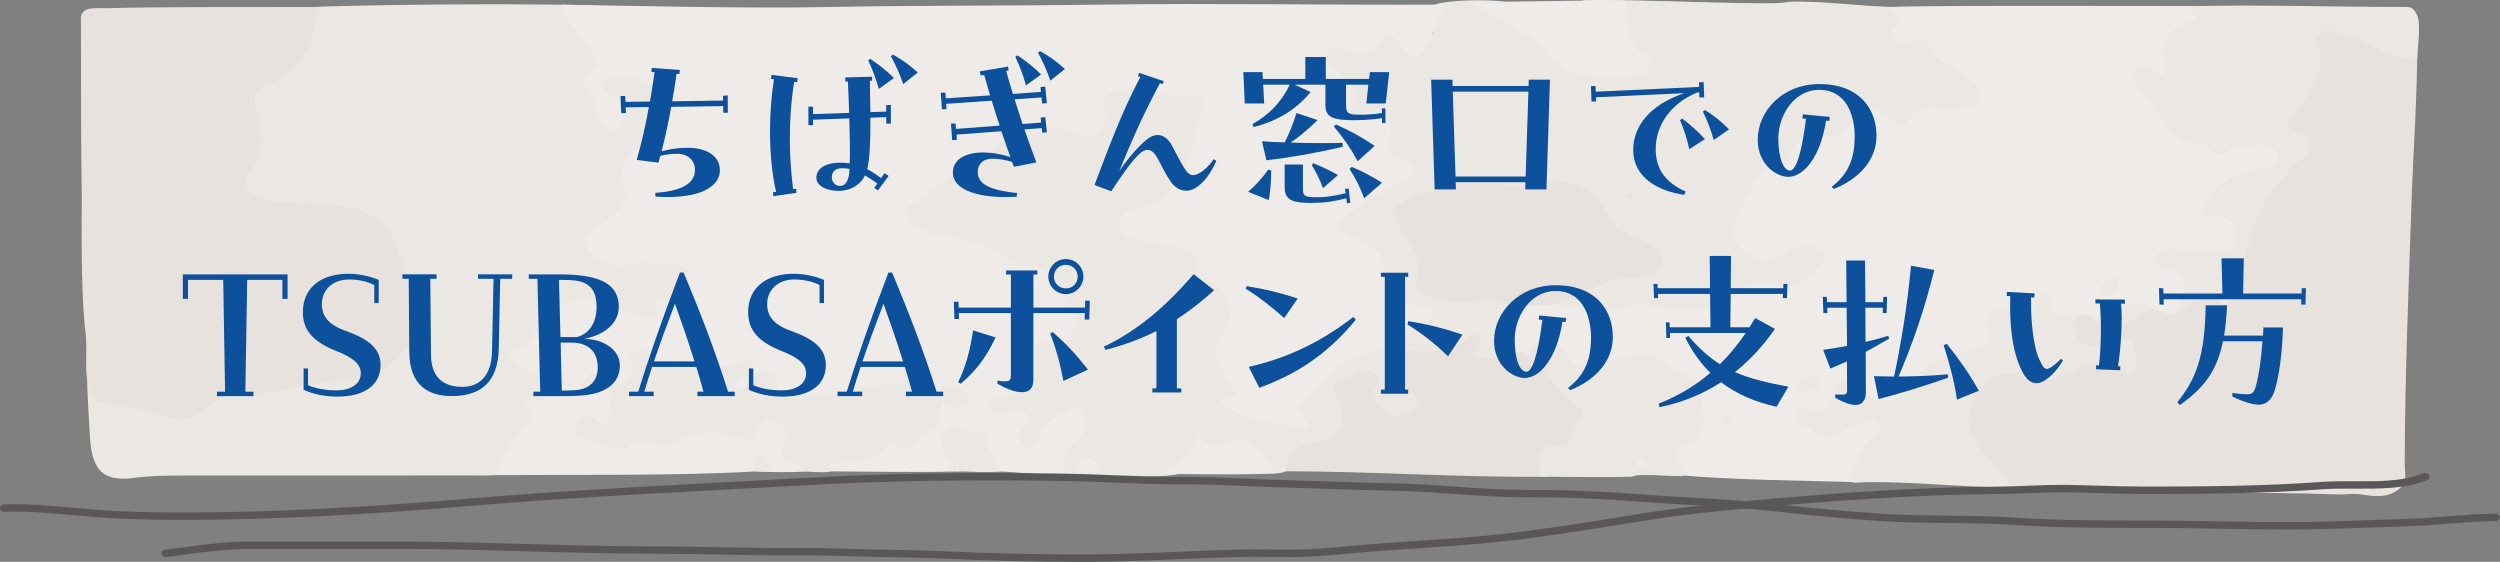 <?xml version="1.0" encoding="UTF-8"?>
<svg id="_レイヤー_2" data-name="レイヤー 2" xmlns="http://www.w3.org/2000/svg" viewBox="0 0 720 161.8">
  <rect x="0" y="0" width="720" height="161.8" fill="#808080" stroke="none"/>
  <defs>
    <style>
      .cls-1 {
        fill: #eeebe8;
      }

      .cls-2 {
        fill: #595757;
      }

      .cls-3 {
        fill: #e7e2de;
      }

      .cls-4 {
        fill: #0d509b;
      }

      .cls-5 {
        fill: #ebe8e4;
      }
    </style>
  </defs>
  <g id="_レイヤー_1-2" data-name="レイヤー 1">
    <g>
      <g>
        <path class="cls-5" d="M515.11.51c10.29-.35,21.97,1.52,32.37,1.52,1.28.84,1.96,1.87,1.67,2.95-.96,3.67.66,3.83,3.58,5.14,6.83,3.07,13.05,7.92,17.77,14.2,2.57,3.41.15,7.89-4.41,8.5-5.99.8-12.22-.04-17.48,4.39-1.11.93-2.85.21-4.05-.67-4.5-3.29-8.34-2.18-12.06,1.64-1.44,1.48-3.2,3.02-5.33,3.02-10.44-.02-15.1,9.3-21.63,15.56-1.17,1.13-1.76,2.96-2.24,4.65-.82,2.87-2.55,5.8.12,8.59,2.69,2.8,5.8,2.81,9.09,1.41,2.66-1.13,5.31-2.35,8.25-2.14,2.32.17,4.53.83,5.66,3.25,1.27,2.75-.53,4.44-2.09,6.27-3.54,4.15-7.47,6.52-12.99,5.19-5.13-1.24-9.64,1.3-13.84,4.06-4.8,3.16-9.84,4.01-15.27,2.94-5.27-1.04-10.51-.75-15.82-.04-6.45.87-12.88.12-19.41-2.09-.74-3.31.9-4.57,3.06-5.08,6.97-1.65,13.27-5.85,20.62-6.07,1.71-.05,4.12-.2,4.45-2.58.26-1.92-1.72-2.94-3.14-3.65-4.91-2.45-8.78-5.71-11.8-10.92-2.81-4.85-7.95-6.85-13.49-5.84-6.51,1.18-12.95.94-19.51.29-6.57-.66-12.89,1.83-19.18,3.65-3.15.91-4.03,3.11-2.49,6.58,2.16,4.86,5.51,9.14,5.18,15.26-.16,2.98,3.26,3.53,5.68,3.92,3.85.61,7.75.2,11.63.33,2.83.09,5.76-.38,8.6,1.89,1.33,2.78.67,5.14-.27,7.29-1.03,2.37-1.11,4.58-.11,7.36-2.98,5-9.61,5.42-12.37.99-.85-1.37-.8-2.59-2.83-1.59-3.93,1.96-8.18,2.52-12.5,2.47-1.66-.02-3.27.22-4.15,2.1-.94,2,.16,3.31,1.29,4.64,2.04,2.39,4.93,4.69,2.92,8.43-1.47,2.73-4.32,3.3-7.04,2.68-3.45-.8-6.65-2.22-7.57-6.6-.4-1.94,1.34-5.58-2.9-4.65-3.11.68-4.11,2.45-3.6,6.16,1.4,10.2.63,11.37-8.5,13.43-3.36.76-5.37,2.79-7.49,5.86-2.48,1.39-4.67,1.39-7.33.7-4.36-8-11.69-5.59-17.79-6.87-1.3,4.19-4.01,5.43-7.29,7.57-6.27,1.33-32.89.71-34.5.1-3.55-4.82-.63-7.37,2.35-10,1.66-1.46,4.6-3.28,2.63-5.61-1.56-1.85-4.07.65-5.89,1.97-1.56,1.13-2.26,3.1-3.42,4.62-1.38,1.82-3.07,3.07-5.32,2.13-1.92-.8-3.08-2.72-2.58-4.74,1.01-4.12-.84-4.44-3.78-4.17-2.2.2-4.23-.53-4.64-3.22-.41-2.71,1.48-4,3.49-4.68,4.62-1.57,7.23-4.39,7-10.07-.17-4.18,3.02-5.21,6.14-6.08,8.14-2.26,8.24-3.02,4.07-10.99-2.08-3.99-4.99-5.76-8.8-7.39-9.48-4.06-18.85-8.24-28.97-10.21-3.24-.63-6.3-2.73-6.59-6.87-.29-4.23,3.58-4.64,5.76-6.73,5.66-5.43,13.55-7.1,18.65-13.36,1.25-1.54,2.98-2.47,4.88-2.44,3.38.04,6.36-1.03,9.29-2.79,3.5-2.1,7.07-1.14,10.67.12,5.05,1.77,6.37,1.01,6.65-4.72.26-5.46,2.84-7.24,7.36-7.56,7.19-.51,14.07,2.42,21.28,1.97,2.37-.15,3.72,2.17,3.12,4.66-2.08,8.62-2.8,17.82-9.07,24.71-2.64,2.91-5.53,5.12-9.19,6.25-1.67.52-4.15.89-3.85,3.38.27,2.3,2.75,2.71,4.47,2.62,10.51-.57,16.53,6.83,22.46,14.43,3.49,4.47,4.63,9.53,1.5,14.61-2.62,4.24-1.92,7.72.55,11.51,1.31,2.01,3.65,3.78,1.94,6.98-1.13,2.1,1.12,1.63,1.85,2.29,4.19,3.74,9.48,1.57,13.62,3.03,3.02-9.81,9.41-15.75,17.78-19.17,6.47-2.65,12.81-5.37,19.28-9.43-1.98-2.4-4.22-2.15-5.95-2.98-3.34-1.6-6.3-3.67-6.42-8.01-.15-5.49-3.21-8.07-7.29-10.33-6.96-3.86-6.91-6.51-.57-11.7,4.41-3.61,9.74-5.46,14.77-9.35-3.9-2.56-5.96-5.78-5.49-10.67.29-3.03-1.36-4.22-4.36-3.23-4.62,1.53-6.72-.84-6.18-5.74.45-4.02-1.97-5.97-4.2-8.22-1.64-1.65-3.65-3.32-2.58-6.13,1.12-2.95,3.73-3.44,6.21-2.92,3.88.81,7.18.1,10.28-2.62,1.75-1.53,4.04-1.48,5.62.29,3.32,3.73,6.25,3.17,9.42-.18,1.45-1.53-1.27-6.93.7-8.62,3.79-1.42,15.86-1.56,19.93-.83,7.84,3.07,10.95,10.65,17.25,16.3,5.78,5.17,13.75,3.82,21.43,2.11-1.78-5.34-25.69-15.26-15.66-18.84,14.44-.51,56.15,1.81,58.95.43Z"/>
        <path class="cls-1" d="M435.66,101.69c-6.04-4.94.66-8.54.65-13.15,3.35-3.52,6.76-3.12,10.74-.85,7.6-.2,14.65,3.29,21.89.69,2.22-.79,5-.81,7.29-.17,9.95,2.78,18.8.35,27.12-5.68,2.16-1.56,5.09-1.83,7.12-.87,6.32,2.99,9.68-1.63,13.67-5.15,3.02-2.66,1.34-4.08-1.08-5.06-3.59-1.45-6.83.18-9.85,2.07-3.67,2.3-7.08,1.62-10.33-.73-4.38-3.16-4.92-7.79-.47-14.92,2.51-4.03,3.81-10.03,10.08-10.33,2.17-.1,2.72-2.99,3.92-4.74,2.22-3.24,4.5-6.16,9.11-3.76,3.55,1.84,6.68-2.31,7.76-4.06,4.13-6.66,8.01-2.25,11.77-.55,1.41.64,3,2.9,4,1.08,3.44-6.31,8.9-3.86,13.7-4.37,2.5-.27,5.67,1.08,6.98-2.48,1.5-4.08-2.19-5-4.07-7.08-3.15-3.49-8.89-3.46-10.43-9.29-.36-1.36-2.53-1.11-3.93-.63-2.16.73-4.54,1.94-6.06-.74-1.4-2.48,1.66-3.05,2.29-4.71.38-.98-3.01-2.63-2.85-4.2,9.84-.5,70.86-.28,88.63-.28,2.72,3.4.45,5.15-1.89,6.21-4.24,1.93-6.43,4.96-6.21,10.17.24,5.72-3.81,4.94-8.21,3.91,5.58,9.45,10.72,17.02,20.42,19.05,1.94.41,3.59.18,5.35-.4,3.39-1.13,6.84-1.27,10.28-.37,2.4.63,4,2.27,4.07,5.08.06,3.01-1.78,4.32-4.21,4.73-4.51.75-8.74,2.32-12.5,5.07-2.52,1.84-4.29,3.85.19,5.85,3.14,1.4,5.87,3.9,4.93,8.08-.93,4.11-4.36,4.83-7.77,5.04-4.07.25-8.14-.08-13.76-.03,3.4,2.48,6.28,3.86,6.42,7.49.14,3.51-1.01,6.45-3.37,9.41-2.27,1.21-4.09.63-6.34-.25-2.31-1.64-4.26-2.55-6.58-1.38-3.52,1.78-7.4,1.72-11.54,2.67-1.31.37-2.2.49-3.54.57-3.48-.03-6.68.49-9.08-2.2-1.08-1.2-1.8-1.44-2.93-.1-1.92,2.28-4.39,2.1-6.82,1.24-3.83-1.36-5.5.35-5.34,4.37.15,3.93-1.79,5.19-5.02,6.07-7.27,1.98-14.48,3.91-19.16,11.54-2.91,4.73-8.69,4.91-15.62,1.23-2.8-1.48-4.54-2.55-5.97,1.6-1.16,3.37-4.65,3.06-7.5,4.07,2.53,3.56,5.51,3.08,8.7,1.78,2.66-1.09,5.22-2.65,8.17-2.56,3.88.12,5.48,2.91,2.97,6.02-2.83,3.49-1.72,10.05-5.56,13.2-17.15-.52-36.3-.57-53.45-2.13-5.14-4.38-1.93-7.39,1.29-9.8,4.74-3.54,6.73-11.65,2.69-15.17-4.19-3.65-8.82-7.96-15.01-7.49-3.63.28-7.26.5-10.76,2.01-3.64,1.57-7.43,1.39-10.08-2.07-3.25-4.24-6.73-4.22-11.21-1.65-1.48.19-2.42-.03-3.68-.93Z"/>
        <path class="cls-5" d="M90.42,2.03c3.32-.4,69.16-1.6,86.69,0,4.39,4.56,3.04,11.03-1.28,15.9-4.84,5.45-5.19,8.65-1.52,14.37.57.9,1.26,2.09,2.4,1.2,1.01-.79.54-1.92-.13-2.87-.49-.7.12.17-.44-.46-1.86-2.1-5.47-3.61-3.27-7.4,2.07-3.57,5.74-3.06,8.92-2.27,3.46.86,7.72,1,9.08,5.55,1.77,5.93-.36,14.1-4.23,16.94-3.62,2.66-6.06,5.6-5.27,10.88.79,5.28-2.36,8.56-5.96,11.45-1.55,1.25-4.14,2.17-3.52,4.81.69,2.98,3.43,3.57,5.9,3.82,4.87.5,9.73-1.08,14.65.08,3.26.77,6.87.96,7.35,5.49.48,4.56-1.49,7.63-5.89,8.5-.6.12-1.4.17-1.67.71-3.88,7.9-9.26,4.03-14.15,1.94-9.93-4.25-16.65-2.5-22.76,6.66-1.32,1.98-3.42,3.06-4.57,5.11.7,1.65,2.19,2.05,3.32,2.91,6.01,4.54,5.95,5.79,1.47,11.99-2.34,3.24-3.09,7.58-4.32,11.52-.78,2.5-1.16,5.2-3.96,6.98-3.84,1.37-7.32,1.09-10.77,1.1-28.09.03-56.18,0-84.27.02-4.47,0-8.93.06-13.4.66-8.99,1.21-12.35-1.97-12.91-11.79-.14-2.41-.84-13.1-.77-16.09,1.05-3.79,4.26,4.38,6.73,4.25,2.28-.12,4.42.64,6.59,1.29,8.61,2.57,16.88,3.51,25.28-1.83,6.83-4.35,15.21-2.04,22.74-4.19,5.07-1.45,10.39-2.07,15.69-2.62,5.27-.54,9.57-3.47,13.13-7.75,4.66-5.6,5.19-9.65,1.6-16.05-1.39-2.48-2.41-5.1-3.31-7.8-3.19-9.59-10.18-13.44-18.91-13.82-6.33-.27-12.61-.61-18.85-1.88-5.73-1.17-8.27-5.57-5.29-11,2.67-4.86,2.75-9.42,1.69-14.52-1.11-5.32.04-9.49,5.23-11.79,5.62-2.49,8.95-7.47,11.13-13.4.75-2.04-.07-4.64,1.81-6.62Z"/>
        <path class="cls-3" d="M620.04,89.12c2.11.71,3.85,1.11,6.04,1.58,3.51-4.15,6.48-8.47,12.5-6.48,1.39.46,2.33-.81,2.75-2.09,1.48-4.55,4.32-9.05,4.92-13.29,1.39-9.91,7.38-16.01,12.91-22.57,2.59-3.08,3.86-4.73,0-7.51-2.61-1.89-1.88-4.6-.11-6.9,4.4-5.7,7.63-11.71,7.01-19.68-.29-3.77,2.78-5.59,5.94-4.74,7.89,2.11,16.21,2.16,24.09,6.19.34,7.85-1.21,34.48-1.39,39.68-1.02,29.6-2.02,53.21-2.15,79.84-.02,3.27,1.12,5.94-2.19,8.11-3.17,2.07-6.04,1.8-10.23,1.15-2.68-.42-4.67.08-6.68,0-23.79-.84-47.59-.35-71.38-.81-9.49-.18-19.13.22-28.97-2.63-10.81-8.42-8.81-20.97-3.2-30.17,2.34-3.84,6.92-3.8,10.14-2.5,7.3,2.95,13.7-.57,20.13-2.47,4.19-1.24,7.92-2.13,12.24-.02-.31-3.59-2.09-2.76-3.6-2.64-2.83.23-5.68.77-8.45-.48-4.2-1.9-4.88-4.28-2.29-9.58,1.23-.35,2.15-.35,3.53-.35,5.16,1.08,9.74,1.23,14.04-1.66,1.24-.83,2.67-1.08,4.45.03Z"/>
        <path class="cls-3" d="M91.4,2.03c-.73,10.72-4.75,19.2-15.07,22.76-3.82,1.32-3.06,4.97-2.41,7.8,1.4,6.03,2.64,11.38-2.06,16.98-3.07,3.65.23,6.78,4.72,7.91,10.83,2.72,22.74-1.15,32.67,5.94,3.73,2.67,4.85,7.88,6.81,12.15.53,1.15.2,2.95.93,3.76,4.62,5.13,6.5,11.03,2.75,17.22-4.51,7.46-10.94,12.31-19.61,12.75-10.76.55-21.1,4.72-32.02,4.19-3.45-.17-6.93,2.65-9.09,4.43-7.24,5.96-13.69-.03-20.28-.34-3.25-.15-6.95-1.56-11.1-1.69-4.34-6.13-2.17-13.16-2.98-19.74-1.54-12.49-1.09-37.31-1.1-38.18-.25-17.57-.25-33.27-.25-52.68,0-3.75,5.01-2.81,7.57-2.92,10.24-.42,50.51-.35,60.51-.35Z"/>
        <path class="cls-5" d="M696.2,17c-7.76.44-14.93-5.73-22.44-7.4-2.03-.45-3.92-1.58-5.7.27-1.72,1.8-.05,3.62.07,5.46.42,6.58-2.72,12.04-6.56,16.41-3.06,3.48-4.82,4.55.8,6.67,3.26,1.23,4.12,4.16.43,7.39-6.91,6.05-12.54,12.86-14.73,23.06-1.11,5.19-3.74,10.44-5.33,15.82-.42,1.43-1.68,3.71-2.84,2.76-5.6-4.6-8.76.32-12.94,3.25.26-1.99,1.14-3.99,1.62-6.1.81-3.55.69-6.74-3.8-7.07-1.87-.14-4.19-.36-3.78-3.03.35-2.28,2.04-3.28,4.63-2.91,4,.58,8.09.49,12.15.63,2.98.1,6.51-.19,6.49-4.08-.02-3.86-3.38-6.45-6.73-6.06-4.76.57-3.9-1.01-2.25-4.08,3.56-6.59,9.74-8,15.83-9.57,1.84-.48,4.5.61,4.6-2.77.1-3.26-2.14-3.99-4.58-3.85-3.15.18-6.44-.94-9.35,1.73-1.67,1.53-3.79,1.18-5.54-.55-.74-.73-1.71-1.86-2.48-1.78-10.42,1.09-11.13-11.01-17.65-15.26-1.13-.73-2.2-4.13-.76-5.92,1.27-1.58,3.34-.94,4.94.45,1.87,1.63,4.03,1.72,3.32-1.42-1.82-8.02,1.8-11.48,8.23-13.15,1.46-.38-1.1-2.18-1-4.11,19.66-.5,41.53.22,62.52.22,1.39,0,2.24,1.14,2.78,2.39,1.17,2.7.04,9.3.04,12.58Z"/>
        <path class="cls-1" d="M161.79,1.33c21.73.41,54.53,1.13,76.3.7,25.63-.51,53.78-.33,79.41-.7,32.35-.46,65.47.17,98.4,0-1.44,3.91-3.91,11.25-6.75,14.23-2.04,2.14-4.83-1.03-6.4-3.3-1.59-2.3-3.43-2.99-4.93-.68-2.81,4.33-6.17,4.18-10.2,2.73-1.9-.69-4.37-1.03-5.49,1.37-1.23,2.63,1.55,2.98,2.7,4.3,2.78,3.21,7.86,5.15,4.28,11.63-1.18,2.13,1.31,3.56,3.91,2.52,1.95-.78,3.91-4.43,5.72-2,1.56,2.09,2.11,5.91,1.66,8.69-.59,3.58-.11,4.94,3.28,5.02,1.8.04,3.15,1.14,3.13,3.3,0,1.81-1.22,2.6-2.67,3.17-5.79,2.27-10.88,5.87-16.04,9.46-4.45,3.09-2.39,4.77.63,6.2,2.26,1.07,4.39,2.24,6.47,3.65,2.09,1.41,3.17,3.01,3.33,5.79.45,7.56,2.68,9.9,9.44,10.71,1.53.18,3.72-.87,4.39,1.16.75,2.27-1.43,3.78-2.81,4.56-5.54,3.16-11.06,7.28-17.03,8.44-8.25,1.59-11.78,8.9-17.46,13.5-3.42,2.78,2.33,4.28,1.87,7.57-8.75-1.64-17.83-1.27-25.52-7.41.7-2.44,3.42-.48,4.8-2.63-2-2.12-3.23-5.11-5-7.61-2.22-3.14-1.51-5.59.23-8.37,4.39-7,3.69-11.67-2.61-16.73-1.65-1.32-3.8-2.28-4.06-4.65-.48-4.24-3.55-4.4-6.25-4.96-3.79-.78-7.67-1-11.44-1.86-2.16-.49-4.41-1.58-4.48-4.65-.06-2.9,2.09-3.78,4.06-4.1,6.89-1.11,11.72-5.57,14.44-11.89,2.6-6.03,3.85-12.74,5.54-19.2.33-1.25-.99-2.26-1.93-1.95-7.22,2.37-13.92-2.41-21.06-1.58-4,.46-6.59.55-5.37,6.49,1.15,5.57-3.48,8.76-8.18,6.32-4.76-2.48-9.34-3.26-13.51,1.29-.14.16-.34.45-.45.42-9.12-2.73-12.85,7.71-20.26,9.74-4.91,1.35-8.27,6.97-13.56,8.98-2.31.88-.75,3.86.92,5.39,2.96,2.7,6.74,3.21,10.31,3.69,6.21.83,11.84,3.11,17.21,6.4,1.05.64,2.2,1.64,3.27,1.59,9.01-.45,11.42,7.83,15.42,13.72,2.22,3.27-.74,8.03-5.72,8.59-5.25.59-8.9.84-7.46,8.7.64,3.51-3.24,6.8-7.31,7.47-1.83.3-4.27.25-3.9,2.94.4,2.93,2.67,1.68,4.44,1.3,1.19-.26,2.44-.26,3.66-.19,2.87.17,4.79,1.18,1.81,4.11-2.09,2.05-1.93,4.04-.1,5.53,2.45,1.99,3.96-.35,4.48-2.45,1-4.02,3.71-5.37,6.87-6.67,2.03-.84,4.28-3.39,5.81-.5,1.62,3.05.86,6.52-2.25,8.64-2.68,1.83-3.9,4.09-3.27,9.36-5.75.52-13.96-.88-20.29-.87-2.43-1.81-3.8-3.92-4.04-6.67-.13-1.49-.64-2.49-2.09-2.69-1.92-.27-3.93-2.12-5.73-.41-2.01,1.92-.26,3.99.46,5.92.38,1.03,1.89,2.4,1.31,3.86-12.15.36-25.26.01-37.71,0-1.97-4.39,1.46-4.46,3.44-4.34,7.38.43,12.85-5.95,20.12-6.11,2.23-.05,4.81-2.27,6.15-4.97q2.67-5.38,6.78-6.27c-1.67-1.11-3.15.24-4.71.4-3.07.33-5.38-.32-4.94-4.48.11-1.08.47-2.33-.88-2.73-1.24-.37-1.78.7-2.19,1.73-.5,1.26-1.19,2.66-2.41,2.76-7.69.61-14.83,4.72-22.67,4.07-2.04-.17-4-.44-6.03.09-3.71.97-6.87.34-8.77-3.76-.79-1.71-2.27-2.44-4.32-2.98-.68-.28-.94-.42-1.53-.86-1.03-1.02-1.42-2.57-2.6-2.16-5.2,1.79-10.55.37-15.77,1.03-3.79.48-7.22.79-10.3-2.26-1.01-1-3.11-1.93-3.56.1-1.91,8.66-6.74,7.02-10.12,5.07,3.42-.19,3.69,3.37,3.13,8.04-.69,5.77-4.2,5.53-8.27,5.13,2.53,2.85,6.18,4.01,8.78,3.33,6.18-1.61,12.65.49,18.62-2.35,2.65-1.26,5.6-1.33,8.42-1.32,5.26,0,10.38,2.02,15.38-2.73,2.5-2.37,7.01-.08,7.13,4.22.12,4.29,3.6,7.47,4.54,11.36-3.58.38-11.86.14-14.27,0-22.8,1.32-51.4.87-74.5,1.06.43-4.38,5.66-11.64,9.06-15.21,2.14-2.24-1.25-3.84-.7-6.26,2.16-.2,5.35,1.08,6.21-2.03.99-3.6-2.38-4.6-4.48-6.13-1.16-.85-2.5-1.41-3.77-2.08-1.32-.69-2.77-1.56-2.85-3.17-.12-2.4,1.91-1.78,3.16-1.89,2.49-.24,3.23-2.3,4.27-4.2,4.99-9.11,15.61-12.57,24.06-7.31,2.8,1.74,5.74,1.97,8.57,3.04,1,.38,2.77.33,2.61-.5-1.21-6.36,1.98-5.28,5.86-4.97,2.37.19,3.12-3.17,3.35-5.57.26-2.64-1.2-4.32-3.63-4.19-4.01.22-7.8-1.56-12.04-.4-4.03,1.1-8.48.86-12.1-2.69-2.81-2.75-3.05-4.95.31-7.24,2.06-1.41,4.22-2.73,6.06-4.44,1.88-1.74,3.73-4.22,2.74-6.89-2.88-7.7,1.95-11.02,6.71-13.91,2.9-1.76,4.38-3,2.25-6.42-.53-.85-.84-1.99-.88-3.02-.08-2.22,4.27-4.48.39-6.53-3.99-2.11-8.35-3.94-12.96-2.51-2.31.71-2.83,2.55-.73,4.35,1.1.95,2.5,1.47,3.71,2.29,1.82,1.23,2.22,3.1,1.59,5.18-.47,1.52-1.47,2.89-2.91,3.14-2.02.35-3.55-.94-4.37-2.88-1.37-3.27-1.23-6.98-4.05-9.94-1.75-1.83,1.54-3.47,2.91-4.88,3.01-3.12-8.72-11.91-9.69-18.19Z"/>
        <path class="cls-3" d="M447.63,87.62c-3.42.48-6.73.49-10.59.49-6.19-2.77-12.13-.93-17.92-1.22-3.36-.17-6.43-.71-9.3-2.6-1.05-.69-2.75-1.56-2.22-2.75,3.53-7.92-3.2-12.13-5.5-17.83-1.19-2.93-.2-4.44,1.6-5.35,7.8-3.94,16.16-6.01,24.68-5.41,5.49.39,10.82,1.08,16.29-.18,8.66-1.99,15.44,1.76,19.04,10.36,1.15,2.75,3.46,3.41,5.71,4.46,3.86,1.82,9.75,4.02,9.16,8.15-.64,4.52-6.77,3.94-10.99,4.5-6.98.93-13.12,4.93-19.95,7.38Z"/>
        <path class="cls-3" d="M446.27,137.28c-24.02.36-51.56-1.57-75.85-1.55-.66-4.62,2.95-7.63,7.34-8.12,8.7-.96,10.82-4.96,7.3-13.31-1.49-3.54-1-4.66,2.33-5.28,1.56-.29,2.95-1.62,4.52-1.93,3.33-.66,6.31-.17,4.12,4.64-1.77,3.88.39,4.89,2.82,6.46,3.03,1.95,6.18,2.04,8.45-.39,2.35-2.52-.69-4.23-2.13-5.76-1.9-2.02-5.34-2.83-3.45-7.13,1.69-3.85,3.92-4.36,7.79-3.85,4.26.56,8.9-.11,12.62-3.36,1.11-.97,2.32-2.22,3.73-.84,1.23,1.2.2,2.28-.53,3.38-1.18,1.8.11,3.74,1.28,3.1,2.84-1.54,5.98,1.48,8.57-1.55,1-.43,1.92-.43,3.29-.43,8.36,2.55,12.55,9.98,17.77,15.87,2.25,2.54-2.04,11.06-6.21,12.83-2.12.9-2.07,4.79-3.77,7.22Z"/>
        <path class="cls-1" d="M423.11.51c11.4.11,30.79-.43,44.87-.43,1.08,4.69.64,12.82,4.47,15.03,1.44.83,3.35,1.26,2.61,3.6-.54,1.74-1.97,2.99-3.7,3.02-9.65.18-19.75,2.66-27.02-7.73-3.26-4.67-16.76-10.09-21.23-13.49Z"/>
        <path class="cls-1" d="M367.16,136.36c-7.73.49-33.5.13-33.27.04,4.36-1.66,12.71-6.98,9.82-14.07,2.63,6.04,5.1,7.55,10.29,4.8,4.78-2.53,11.42,4.52,13.17,9.22Z"/>
        <path class="cls-1" d="M317.5,135.21c-2.43.5-4.94.52-7.99.52,2.16-5.14,3.99-5.35,7.99-.52Z"/>
        <path class="cls-1" d="M349.01,119.33c.9-.27,1.23.07,1.09.83-.03.16-.24.37-.38.39-.71.11-1.01-.26-.71-1.22Z"/>
        <path class="cls-3" d="M470.02,56.89c-.9.27-1.23-.07-1.09-.83.03-.16.24-.37.38-.39.71-.11,1.01.26.71,1.22Z"/>
        <path class="cls-5" d="M579.63,140.43c-14.05,0-33.52-2.23-46.01-1.4-.6-4.32,2.65-10.86,5.9-13.32.93-.7,2.19-1.74,1.68-3.2-.66-1.94-2.47-1.42-3.7-1.07-2.35.67-4.94,1.27-6.8,2.79-5,4.09-8.2-.04-11.83-2.44-.89-.59-1.44-1.64-1.13-2.83.45-1.75,1.68-1.41,2.95-1.23,3.6.52,7.11,1.7,7.24-4.95.07-3.33,3.26-3.9,6.05-1.48,6.59,5.69,12.98,5.7,17.18-1.36,4.37-7.33,11.61-6.99,17.65-9.7,2.43-1.09,4.76.07,4.12-4.75-.87-6.56,1.71-8.24,7.51-5.71,3.35,1.46,5.49,1,6.66-2.85.38-1.25.71-2.75,2.35-2.38,1.42.32.78,1.61.86,2.65.44,5.39,4.44,2.9,7.52,3.57-.98,6.59.92,9.31,7.21,9.16,1.77-.04,3.53-.9,5.3-1.31,1.48-.34,4.2-1.93,4.21-.23.02,2.82,1.63,6.23-.48,8.63-1.83,2.08-3.02-.28-4.36-1.62-1.79-1.79-3.5-1.18-6.05-.75-7.08,1.2-13.08,7.86-21.43,3.85-7.84-3.76-16.23,5.19-15.13,14.56.56,4.79,9.69,13.06,12.53,17.39Z"/>
        <path class="cls-5" d="M443.48,137.27c-.33-3.22-.89-10.07,5.16-8.71,3.97.89,4.14-5.01,6.26-7.63,2.03-2.51-.31-3.78-1.87-5.06-4.99-4.11-8.46-10.03-14-14.05,4.77-5.29,9.18-5.24,12.81,1.14,1.79,3.15,5.01,3.25,6.96,2.03,3.79-2.36,7.84-1.58,11.62-2.65,3.92-1.11,6.65-.08,9.35,2.65.87.88,2,2.01,3.04,2.05,8.42.29,6.55,7.71,7.51,12.82,1.1,5.85-2.75,8.1-7.17,9.52-1.82.59,1.82,5.22,1.77,7.63-1.71.5-13.3-.9-14.78.27-8.87.27-17.47.03-26.66,0Z"/>
        <path class="cls-5" d="M620.28,88.95c-4.41.32-7.19,6.12-12.24,4.55-1.86-.58-4.1.23-5.79-2.3,5.86-.76,11.35-6.72,18.04-2.25Z"/>
        <path class="cls-5" d="M517.79,111.71c.34-1.14.66-2,1.26-2.47,1.35-1.05,2.92-1.63,4.54-.77.42.22.86,1.09.8,1.58-.32,2.27-2.41,1.95-3.76,2.69-.96.53-1.96.38-2.84-1.04Z"/>
        <path class="cls-5" d="M605.08,82.34c1.63-1.19,2.55-2.94,4.82-2.84.03,2.43.02,4.83-2.53,5.71-1.53.53-2.84-.28-2.29-2.87Z"/>
        <path class="cls-5" d="M497.79,119.18c1.2,1.03,1.22,2.05.25,2.8-.69.53-1.7.42-2.02-.48-.45-1.24.39-1.95,1.77-2.32Z"/>
        <path class="cls-5" d="M231.04,135.75c-.72-1.92-1.93-2.38-3.47-2.72-2.51-.55-3.56-1.92-1.91-4.68,1.66-2.79.51-5.51-1.69-6.67-2.02-1.06-4.85-1.34-5.83,2.46-.86,3.36-3.73,2.83-5.6,2.09-6.27-2.5-12.08-1.82-18.04,1.18-1.87.94-4.45.58-6.65.32-2.61-.3-5.06-1.3-7.25,1.44-.88,1.1-13.97-2.66-14.59-3.94-.61-1.27-.49-2.62.29-3.75,1.14-1.62,2.71-1.65,4.43-1.25,1.39.33,2.97,3.27,4.03.82,1.03-2.39,1.37-5.7.69-8.18-.5-1.8-3.23-.86-4.99-.26-.98.33-1.94.75-2.86-.1,2.09-6.64,4.04-7.55,8.64-3.69,1.23,1.03,2.14,2.12,3.66,1.11,1.4-.94,2.5-2.1,2.56-4.18.04-1.45-3.39-2.95-.33-4.07,2.19-.8,5.55-1.39,6.84,1.07,2.27,4.34,5.18,3.13,8.34,2.4,5.64-1.31,11.6,2.07,17.22-1.74,1.47-1,2.32,1.78,2.47,4.1-.4.94-.84,1.34-1.37,1.62.3-.11.55-.33,1.09-.83,3.8-1.55,6.81-1.48,7.61,3.39.36,2.18,1.83,3.63,3.32,2.79,6.08-3.42,12.74,2.06,18.98-2.05,2.85-1.87,7.08-1.35,10.7-1.76,1.95-.22,3.86-.14,3.01-3.29-.48-1.79.05-3.21,1.95-3.17,2.25.04,4.56.65,6.21,2.29,1.79,1.78-.14,2.43-1.3,3.24-.72.5-1.1,1.31-.67,2.26.54,1.2,1.64,1.42,2.59,1.1,1.33-.46,2.48-1.49,3.81-1.95,2.24-.78,3.94.42,5.27,2.26.63.87,1.29,2.14.53,2.99-1.27,1.43-3.05.99-4.6.46-2.55-.87-4.62-1.51-3.47,2.9.62,2.38-1.03,4.26-2.8,4.32-3.92.15-5.64,9.16-10.92,3.09-.04-.05-.42.12-.52.28-4.24,6.78-11.1,4.87-17.03,6.04-.48.1.37,1.35-.19,2.29-2.23.5-5.55.01-8.18,0Z"/>
        <path class="cls-5" d="M275.21,135.75c-.69-.65-.67-1.42-1-1.91-1.87-2.8-4.75-5.33-2.22-9.27,2.67-4.17,5.34-.54,8.06.08,1.5.34,3.11.06,5.56.06-4.47,3.8,2.41,7.18,2.51,11.02-3.3.5-9.06.02-12.91.02Z"/>
        <path class="cls-5" d="M217.44,135.74c-.03-1.86-1.43-5.15,1.87-4.72,1.97.26,2.12,2.96,2.05,4.74-1.16.11-2.97-.01-3.92-.02Z"/>
        <path class="cls-1" d="M471.27,134.43c.24-2.66,1.28-3.61,3.15-.43-.85.43-1.77.44-3.15.43Z"/>
        <path class="cls-1" d="M216.58,107.98c-.05,3.12-2.46,3.76-5.35,5.34.54-3.91,2.24-5.15,5.35-5.34Z"/>
      </g>
      <g>
        <path class="cls-2" d="M658.59,152.49c-6.67,0-13.44-.12-19.99-.23-6.54-.11-13.3-.23-19.96-.23h-1.19c-12.14,0-24.69,0-36.92-.83-6.42-.44-13.03-.51-19.43-.57-6.35-.07-12.92-.14-19.36-.56-10.11-.67-20.07-1.58-29.62-2.7-8.2-.96-16.69-1.45-24.9-1.92-4.96-.29-10.09-.58-15.1-.98-11.4-.9-22.09-1.31-32.58-1.26-6.94.04-13.85-.47-20.56-.95-5.53-.4-11.25-.81-16.87-.91-6.06-.11-12.24-.32-18.22-.52-4.27-.14-8.55-.29-12.81-.4-3.84-.1-7.69-.26-11.54-.43-6.28-.27-12.74-.54-19.14-.52-6.59.04-13.37-.24-19.86-.5-4.76-.19-9.69-.38-14.55-.46-27.74-.45-52.39-.02-75.38,1.3-8.4.48-16.8.93-25.21,1.38-22.14,1.18-45.03,2.4-67.45,4.3-33.57,2.84-59.43,4.14-83.87,4.22-10.71.03-19.29-.23-26.95-.82-2.13-.16-4.28-.36-6.43-.56-6.33-.58-12.87-1.18-19.27-.95-.75.04-1.39-.43-1.43-1.01-.04-.59.55-1.09,1.3-1.11,6.63-.25,13.28.37,19.72.96,2.14.2,4.27.39,6.38.56,7.56.58,16.01.85,26.67.81,24.34-.07,50.11-1.37,83.58-4.21,22.47-1.9,45.39-3.12,67.55-4.3,8.4-.45,16.8-.9,25.19-1.38,23.07-1.33,47.81-1.75,75.64-1.31,4.9.08,9.85.27,14.63.46,6.45.25,13.09.52,19.71.49,6.35-.02,12.98.26,19.3.53,3.83.16,7.66.33,11.48.43,4.27.11,8.55.26,12.84.4,5.97.2,12.13.41,18.17.52,5.71.11,11.48.52,17.05.92,6.65.48,13.55.95,20.29.94,10.62-.04,21.37.36,32.87,1.27,4.97.39,10.08.69,15.03.97,8.26.48,16.81.97,25.1,1.94,9.49,1.12,19.4,2.02,29.45,2.68,6.34.42,12.86.49,19.16.56,6.44.07,13.11.14,19.63.58,12.11.82,24.6.82,36.69.82h1.19c6.69,0,13.47.12,20.03.23,6.53.11,13.28.23,19.92.23,8.7,0,17.54-.32,26.09-.64,3.14-.12,6.27-.23,9.41-.33,3.22-.1,6.77-.38,10.53-.68,4.78-.38,9.73-.77,14.02-.77.75,0,1.36.48,1.36,1.06s-.61,1.07-1.36,1.07c-4.15,0-9.03.39-13.74.76-3.63.29-7.39.59-10.69.69-3.13.1-6.26.21-9.39.33-8.58.32-17.46.64-26.22.64Z"/>
        <path class="cls-2" d="M312.24,161.8c-14.01,0-27.01-.29-39.73-.89-6.67-.32-13.55-.42-20.21-.53-2.79-.04-5.59-.13-8.39-.21-4.61-.13-9.38-.28-14.01-.23-7.54.06-15.25-.08-22.69-.23-6.28-.12-12.69-.22-19.16-.24-12.25-.04-24.84-.35-36.95-.7-12.42-.36-25.22-.73-37.86-.69-6.56.02-13.12.01-19.69,0h-10.19s-3.67,0-3.67,0c-2.8,0-5.96,0-8.09,0-5.99.04-11.95.79-17.76,1.57-1.92.26-3.85.52-5.78.75-.73.08-1.44-.31-1.55-.89-.12-.58.39-1.12,1.14-1.21,1.91-.23,3.82-.48,5.73-.74,5.92-.79,12.04-1.61,18.23-1.6,2.12,0,5.28,0,8.07,0h3.67s10.2,0,10.2,0c6.56,0,13.12.01,19.68,0,12.63-.01,25.52.34,37.97.7,12.08.35,24.63.69,36.84.7h.33c6.3,0,12.7.12,18.9.24,7.42.14,15.08.29,22.59.22,4.71-.04,9.51.1,14.15.23,2.78.08,5.57.16,8.34.21,6.69.11,13.6.22,20.32.53,12.67.6,25.61.89,39.57.89,9.16,0,18.4-.4,27.34-.78,5.03-.22,10.07-.43,15.14-.58,4.21-.12,8.5-.09,12.65-.06,1.56.01,3.12.02,4.68.03.08,0,.16,0,.24,0,5.09,0,9.9-.44,14.98-.91,1.41-.13,2.83-.26,4.26-.38,5.37-.45,10.82-.82,16.09-1.18,7.77-.52,15.81-1.06,23.68-1.89,11.55-1.22,23.14-3.08,34.36-4.88,2.93-.47,5.87-.94,8.81-1.41,13.27-2.09,26.91-3.24,40.1-4.36,23.65-2,43.09-3,61.18-3.14,2.82-.02,5.7-.14,8.48-.25,3.75-.15,7.62-.31,11.5-.24,2.88.05,5.75.14,8.62.22,4.37.13,8.89.26,13.34.26,16.46,0,33.95-.1,51.06-1.35,2.9-.21,5.99-.19,9.26-.18,7.01.03,14.28.08,19.73-2.26.67-.28,1.49-.09,1.85.42.36.52.12,1.16-.54,1.45-6.07,2.6-13.68,2.56-21.06,2.52-3.2-.02-6.22-.03-8.99.17-17.22,1.26-34.79,1.36-51.31,1.36-4.51,0-9.05-.13-13.45-.26-2.86-.09-5.72-.17-8.58-.22-3.77-.07-7.6.09-11.3.24-2.81.11-5.72.23-8.59.25-18,.14-37.36,1.13-60.92,3.13-13.13,1.11-26.71,2.26-39.86,4.33-2.94.46-5.87.93-8.8,1.4-11.26,1.81-22.89,3.68-34.54,4.91-7.94.84-16.01,1.38-23.81,1.91-5.26.35-10.69.72-16.03,1.17-1.42.12-2.83.25-4.23.38-5.17.47-10.05.92-15.3.92h-.25c-1.56,0-3.13-.02-4.7-.03-4.11-.03-8.36-.07-12.52.06-5.05.15-10.08.37-15.09.58-8.97.38-18.25.78-27.49.78Z"/>
      </g>
      <g>
        <path class="cls-4" d="M188.68,55.56c6.64-.48,11.47-2.23,11.47-6.64,0-2.76-2.07-4.62-5.05-4.62-1.75,0-3.24.16-4.94.58-.16.64-.37,1.43-.53,1.97l-6.27-.8c1.38-4.67,2.55-9.83,3.51-15.24l-6.69.11.11,1.59-1.38.11-.21-4.94,1.33-.05.11,1.7,7.06-.1c.48-2.76.9-5.58,1.33-8.45l-.9-.05.05-1.17,8.13.58-.16,1.17-.8-.05c-.37,2.71-.79,5.31-1.27,7.91l14.66-.21v-1.38l1.33-.1.05,4.99h-1.33v-1.91l-14.98.21c-.79,4.51-1.75,8.76-2.76,12.8,2.33-.64,4.73-1.01,7.59-1.01,5.84,0,9.19,2.71,9.19,6.48,0,4.09-4.41,7.7-15.08,7.7-1.06,0-2.23-.05-3.45-.11l-.11-1.06Z"/>
        <path class="cls-4" d="M222.62,55.35l.9-.11c-1.17-4.94-1.75-11.05-1.75-17.48,0-4.94.37-10.04,1.12-14.92l-.85-.11.16-1.17,7.54.95-.16,1.17-.85-.11c-1.91,11.9-1.33,22.68-.32,30.91l.9-.11.05,1.17-6.64.95-.11-1.17ZM235.1,51.15c0-2.66,2.87-4.3,6.59-4.3,1.11,0,2.12.05,3.03.21.11-3.03.05-7.6-.11-12.96l-10.46.37v1.59h-1.33v-5.36l1.33.05v2.12l10.41-.37c-.11-2.87-.21-5.9-.37-9.03h-.74v-1.17l7.7-.21.05,1.17h-.69c.05,3.29.11,6.27.16,9.03l4.57-.16v-1.86l1.33-.05v5.37h-1.33v-1.86l-4.57.16c.05,6.69-.16,11.68-.9,14.82,1.27.69,2.65,1.59,3.98,2.55l1.01-1.38,1.17.8-3.08,4.14-1.06-.69.9-1.27c-1.27-.9-2.49-1.7-3.56-2.34-1.27,2.65-4.14,4.46-7.54,4.46s-6.48-1.33-6.48-3.82ZM241.85,53.54c1.59,0,2.12-1.12,2.55-2.6.11-.37.21-1.17.27-2.28-.75-.16-1.43-.21-2.13-.21-1.97,0-2.97,1.01-2.97,2.6,0,1.49,1.01,2.5,2.29,2.5ZM250.03,17.37l.58-.42c2.39,1.59,4.68,3.35,6.85,5.52l-4.35,3.13c-.69-2.55-1.91-5.79-3.08-8.23ZM256.56,16.2l.59-.48c2.44,1.33,4.62,2.87,7.17,5.15l-4.19,3.35c-.9-2.71-2.39-6-3.56-8.02Z"/>
        <path class="cls-4" d="M273.87,35.59l1.33-.05.11,1.59,12.59-.96c-.8-2.34-1.54-4.78-2.29-7.17l-13.12.9.11,1.49-1.33.11-.32-4.78,1.33-.05.11,1.65,12.75-.85c-.58-2.02-1.17-3.98-1.7-5.9l-1.01.16-.27-1.17,8.13-1.38.21,1.12-.74.11c.58,2.12,1.27,4.41,1.96,6.64l8.08-.58-.16-1.38,1.38-.16.48,4.78-1.38.11-.16-1.75-7.76.53c.75,2.39,1.54,4.78,2.29,7.12l5.37-.43-.16-1.43,1.33-.11.48,4.36-1.33.11-.16-1.33-4.99.37c1.22,3.45,2.39,6.75,3.45,9.51l-6.48,1.27c-.11-.26-.37-.95-.53-1.43-1.97-.58-3.88-.9-5.63-.9-2.92,0-4.25,1.65-4.25,3.93,0,4.04,5.26,5.31,11.32,5.95l-.11,1.06c-1.06.05-2.07.11-3.03.11-9.51,0-15.35-2.6-15.35-7.06,0-3.45,3.08-5.79,8.82-5.79,2.39,0,5.15.48,7.75,1.33-.85-2.34-1.7-4.83-2.6-7.44l-12.91.96.11,1.54-1.38.05-.32-4.73ZM292.41,16.36l.59-.43c2.39,1.59,4.67,3.35,6.85,5.52l-4.36,3.13c-.69-2.55-1.91-5.79-3.08-8.23ZM298.94,15.2l.59-.48c2.44,1.33,4.62,2.87,7.17,5.15l-4.2,3.35c-.9-2.71-2.39-6-3.56-8.02Z"/>
        <path class="cls-4" d="M315.21,53.28c3.98-10.36,7.54-20.4,13.22-31.12l-.69-.21.32-.96,7.12,2.39-.32.85-.79-.26c-4.67,8.6-8.39,17.1-11.74,25.34,2.49-3.67,5.15-6.75,7.75-8.98,2.44-2.07,5.42-2.23,7.49,1.7.9,1.7,2.23,4.35,3.4,6.21,1.49,2.44,2.55,2.66,4.51,1.59,1.33-.74,2.92-2.23,4.04-3.98l.79.48c-1.7,3.83-3.51,6-5.37,7.38-2.81,2.12-5.84,1.38-7.81-1.44-1.27-1.8-2.6-4.51-3.77-6.69-1.81-3.4-3.72-2.66-5.31-1.17-2.18,2.02-5.21,6.43-8.02,10.68l-4.83-1.81Z"/>
        <path class="cls-4" d="M360.68,35.75c4.94-2.76,8.45-6.48,10.78-11.37h-7.65l.27,5.42h-5.58l-.42-9.03h5.52l.11,1.97h12.22v-6.32h5.9v6.32h12.48l.21-1.97h5.58l-1.01,9.03h-5.58l.58-5.42h-6.43v6.21c0,1.91.8,2.39,3.24,2.44,2.23.05,4.84-.11,7.12-.48l-.05-1.33h1.01l.05,4.2h-1.01v-1.38c-3.29.48-7.28.74-10.83.48-3.93-.21-5.47-1.38-5.47-4.14v-6h-8.92l4.67,2.13c-4.51,5.42-10.04,8.45-16.41,10.09l-.37-.85ZM359.46,55.24c2.07-1.75,3.98-3.88,5.79-6.37l.85.21c0,3.24-.21,5.95-.69,8.55l-5.95-2.39ZM363.45,40.69c2.18.16,4.35.27,6.53.32,1.33-2.6,2.39-5.21,3.4-8.45l6.11,2.02c-3.24,3.08-5.47,4.94-7.81,6.48,4.99.16,9.99.21,14.98.1l.05,1.12c-7.28,1.7-14.98,3.08-21.99,3.88l-1.27-5.47ZM369.98,53.92v-6.53h5.26v7.01c0,1.97.58,2.28,2.87,2.39,2.49.11,5.52-.16,9.45-1.17l-.21-1.22,1.06-.11.48,4.09-.96.16-.21-1.43c-3.4.9-6.37,1.33-9.88,1.33-.75,0-1.54,0-2.39-.05-3.87-.21-5.47-1.38-5.47-4.46ZM377.78,47.54l.43-.53c2.49,1.01,4.67,2.02,7.12,3.4l-4.3,3.77c-.85-2.28-1.91-4.46-3.24-6.64ZM384.16,36.44l.59-.58c4.09,1.81,7.44,3.61,11.15,6.16l-4.89,4.41c-1.91-3.56-3.87-6.43-6.85-9.99ZM388.67,48.66l.64-.59c3.19,1.33,6.16,2.92,8.71,4.57l-5.15,4.46c-1.06-2.92-2.39-5.63-4.19-8.45Z"/>
        <path class="cls-4" d="M412.19,22.95h6.11l.05,1.81h21.88l.05-1.81h6.11l-1.01,31.6h-6.11l.05-2.07h-20.08l.05,2.07h-6.11l-1.01-31.6ZM439.38,50.84l.8-24.43h-21.78l.79,24.43h20.18Z"/>
        <path class="cls-4" d="M458.19,24.81l1.33-.05.05,1.65,29.8-1.38-.05-1.33,1.33-.05.16,4.41h-1.38l-.05-1.43h-.59c-7.59,3.13-11.95,9.4-11.95,16.3,0,6,3.08,9.77,8.6,12.22l-.37.96c-7.33-1.01-14.71-4.89-14.71-12.96,0-6.53,4.52-12.91,14.71-16.31l-25.44,1.17.05,1.22h-1.33l-.16-4.41ZM483.85,34.58l.64-.42c2.29,1.75,4.46,3.61,6.53,5.9l-4.51,2.92c-.53-2.6-1.59-5.9-2.66-8.39ZM490.43,32.14l.64-.42c2.34,1.43,4.46,3.08,6.91,5.52l-4.41,3.08c-.75-2.71-2.07-6.11-3.14-8.18Z"/>
        <path class="cls-4" d="M527.51,53.81c4.89-3.72,6.53-8.23,6.64-13.97.11-7.38-2.87-13.97-10.2-13.97s-11.79,7.44-11.79,13.97c0,6.11,1.65,9.29,3.35,9.29,1.49,0,3.24-3.77,4.62-14.92l-1.06-.11.16-1.17,7.75.74-.16,1.17-.9-.11c-1.75,11.05-6.75,16.2-10.89,16.2-3.4,0-8.81-3.56-8.81-10.68,0-8.34,7.27-16.04,17.69-16.04,11.84,0,16.52,7.38,16.52,14.93,0,7.01-5.15,12.48-12.32,15.3l-.59-.64Z"/>
        <path class="cls-4" d="M62.49,112.8h2.33l-.53-32.19h-10.15v5.47h-1.49v-7.06h30.17v7.06h-1.49v-5.47h-10.14l-.53,32.19h2.33v1.28h-10.51v-1.28Z"/>
        <path class="cls-4" d="M87.44,112.27v-6.16h1.27v4.83c2.39,1.06,5.42,1.49,8.29,1.49,3.88,0,6.91-1.75,6.91-4.89,0-2.71-2.18-4.52-7.01-6.43-6.69-2.66-9.67-5.95-9.67-11.21,0-7.33,5.58-11.05,13.07-11.05,3.03,0,6,.64,8.76,1.75v6.69h-1.27v-5.21c-2.18-1.06-4.57-1.59-7.28-1.59-4.99,0-7.81,3.29-7.81,7.01,0,3.4,1.65,5.95,6.91,7.81,6.53,2.34,9.99,5.05,9.99,9.83,0,5.31-4.04,9.08-12.43,9.08-3.51,0-6.91-.64-9.72-1.97Z"/>
        <path class="cls-4" d="M117.87,101.38l-.16-21.09h-1.81v-1.28h9.83v1.28h-1.81l.21,21.94c.05,7.28,4.51,9.24,9.19,9.19,4.35-.05,8.23-2.71,8.39-10.36l.43-20.77h-4.46v-1.28h9.83v1.28h-3.45l-.42,20.13c-.21,9.88-5.47,13.65-13.49,13.65-6.69,0-12.22-2.98-12.27-12.69Z"/>
        <path class="cls-4" d="M153.61,112.8h1.97l-.8-32.5h-2.49v-1.28h8.55c10.46,0,17.32,1.91,17.37,9.35.05,4.89-4.57,8.29-9.99,9.19,5.74.16,10.3,3.19,10.3,7.75,0,4.94-3.98,7.54-8.6,8.29-2.71.48-5.79.48-8.76.48h-7.54v-1.28ZM160.99,80.61l.42,16.47h4.78c3.45-.96,5.63-4.04,5.63-8.76,0-7.44-5.1-7.7-9.83-7.7h-1.01ZM161.47,98.67l.32,13.81c2.97,0,5.31-.05,6.85-.8,2.71-1.22,3.51-3.56,3.51-5.9,0-4.2-2.39-7.12-7.7-7.12h-2.98Z"/>
        <path class="cls-4" d="M181.17,112.8h2.65c2.66-8.66,6.64-20.29,12-34.31h1.06c5,12,8.87,21.99,12.8,34.31h1.91v1.28h-10.73v-1.28h1.75c-.64-2.34-1.33-4.67-2.07-7.12h-12.75c-.8,2.44-1.54,4.83-2.23,7.12h2.71v1.28h-7.12v-1.28ZM200.02,104.09c-1.65-5.31-3.56-10.84-5.63-16.63-2.29,5.95-4.3,11.47-6.06,16.63h11.69Z"/>
        <path class="cls-4" d="M215.68,112.27v-6.16h1.27v4.83c2.39,1.06,5.42,1.49,8.29,1.49,3.88,0,6.91-1.75,6.91-4.89,0-2.71-2.18-4.52-7.01-6.43-6.69-2.66-9.67-5.95-9.67-11.21,0-7.33,5.58-11.05,13.07-11.05,3.03,0,6,.64,8.76,1.75v6.69h-1.27v-5.21c-2.18-1.06-4.57-1.59-7.28-1.59-4.99,0-7.81,3.29-7.81,7.01,0,3.4,1.65,5.95,6.91,7.81,6.53,2.34,9.99,5.05,9.99,9.83,0,5.31-4.04,9.08-12.43,9.08-3.51,0-6.91-.64-9.72-1.97Z"/>
        <path class="cls-4" d="M241.22,112.8h2.65c2.66-8.66,6.64-20.29,12-34.31h1.06c4.99,12,8.87,21.99,12.8,34.31h1.91v1.28h-10.73v-1.28h1.75c-.64-2.34-1.33-4.67-2.07-7.12h-12.75c-.8,2.44-1.54,4.83-2.23,7.12h2.71v1.28h-7.11v-1.28ZM260.08,104.09c-1.65-5.31-3.56-10.84-5.63-16.63-2.29,5.95-4.3,11.47-6.06,16.63h11.69Z"/>
        <path class="cls-4" d="M274.73,86.93l1.33-.05.05,1.7h15.03v-9.51h-1.38v-1.17h8.98v1.17h-1.12v9.51h14.87l.05-2.02,1.33.05-.16,5.42h-1.33l.05-1.86h-14.82v19.17c0,2.39-1.06,3.61-3.29,3.61s-4.83-1.17-7.06-2.44v-.85c.74.11,1.54.16,2.28.16,1.33,0,1.59-.53,1.59-1.59v-18.06h-14.98l.05,1.7h-1.33l-.16-4.94ZM275.95,110.09c2.23-4.62,3.4-8.98,4.3-14.93l6.48,2.02c-3.03,6.37-5.84,9.67-10.04,13.33l-.75-.42ZM301.92,79.66c0-2.76,2.23-5.05,5.05-5.05s5.05,2.29,5.05,5.05-2.29,5.05-5.05,5.05-5.05-2.28-5.05-5.05ZM302.46,96.02l.74-.37c3.83,3.35,6.43,6.11,10.14,10.78l-7.06,3.29c-1.01-5.15-2.02-8.98-3.82-13.7ZM310.37,79.66c0-1.91-1.49-3.4-3.4-3.4s-3.45,1.49-3.45,3.4,1.49,3.4,3.45,3.4,3.4-1.49,3.4-3.4Z"/>
        <path class="cls-4" d="M317.91,99.84c9.93-4.73,17.95-11.74,25.86-20.87l5.9,4.62c-3.61,3.24-7.12,6-10.73,8.34v19.92h1.28v1.17h-8.34v-1.17h1.17v-16.52c-4.62,2.34-9.46,4.09-14.66,5.42l-.48-.9Z"/>
        <path class="cls-4" d="M358.75,83.11l.32-.69c5.15.8,10.14,2.02,14.66,3.56l-3.88,5.63c-3.77-3.4-7.27-6.06-11.1-8.5ZM359.65,105.68c10.3-2.44,19.55-6.32,30.12-14.39l.69.8c-8.55,10.36-17.32,15.72-27.78,19.6l-3.03-6Z"/>
        <path class="cls-4" d="M397.7,112.22h1.12v-32.51h-1.12v-1.17h7.86v1.17h-.9v32.51h.9v1.17h-7.86v-1.17ZM405.35,93.41l.21-.9c5.73.85,10.51,2.13,15.62,3.88l-4.14,6.21c-3.83-3.66-7.06-6.21-11.68-9.19Z"/>
        <path class="cls-4" d="M451.58,111.74c4.89-3.72,6.53-8.23,6.64-13.97.11-7.38-2.87-13.97-10.2-13.97s-11.79,7.44-11.79,13.97c0,6.11,1.65,9.29,3.35,9.29,1.49,0,3.24-3.77,4.62-14.92l-1.06-.11.16-1.17,7.75.74-.16,1.17-.9-.11c-1.75,11.05-6.75,16.2-10.89,16.2-3.4,0-8.81-3.56-8.81-10.68,0-8.34,7.27-16.04,17.69-16.04,11.84,0,16.52,7.38,16.52,14.93,0,7.01-5.15,12.48-12.32,15.3l-.59-.64Z"/>
        <path class="cls-4" d="M477.71,116.25c5.47-2.18,10.41-5.05,14.87-8.87-2.76-2.76-5.21-6.06-7.22-10.14l.9-.48c3.03,3.56,5.95,6.16,9.08,8.13,2.65-2.6,5.1-5.58,7.43-8.98h-21.83l.05,1.44h-1.06l-.16-4.52h1.06l.05,1.43h11.74l-.11-9.61h-15.03l.05,1.22h-1.17l-.16-4.09h1.17l.05,1.22h15.08l-.11-9.29h6.16l-.11,9.29h15.14l.05-1.22h1.17l-.16,4.09h-1.17l.05-1.22h-15.08l-.11,9.61h5.52c.53-.85,1.11-1.75,1.65-2.66l5.68,3.13c-3.45,4.94-7.27,9.08-11.53,12.43,4.36,1.91,9.3,3.08,15.4,4.2l-3.4,5.79c-6-1.33-11.37-3.56-15.99-7.06-5.41,3.5-11.37,5.9-17.69,7.17l-.32-1.01Z"/>
        <path class="cls-4" d="M525.09,100.74c2.34-.32,4.57-.69,6.85-1.12l-.11-10.99h-5.58l.05,1.54h-1.17l-.16-4.67h1.17l.05,1.54h5.63l-.11-12h5.42l.11,12h5.1l.05-1.54h1.11l-.16,4.67h-1.11l.05-1.54h-5.05l.05,9.83c2.18-.48,4.35-1.06,6.53-1.75l.27.8c-2.44,1.44-4.67,2.71-6.75,3.83l.05,11.68c0,2.23-1.12,3.61-2.92,3.61s-3.98-.96-5.89-2.07v-.96c.69.05,1.54.05,2.13.05,1.01,0,1.27-.32,1.27-1.27l-.05-8.29c-1.54.69-3.13,1.38-4.78,2.07l-2.07-5.42ZM539.7,108.34c1.86.05,3.77.05,5.79.11,2.13-10.04,3.77-20.24,4.89-31.92l6.69,1.22c-2.87,11.58-6.27,21.35-10.3,30.7,4.52-.05,9.3-.21,14.18-.64l.16.96c-6.8,2.34-13.97,4.62-20.08,6.16l-1.33-6.59ZM559.78,99.42l.9-.42c3.88,4.94,6.53,8.71,9.24,13.54l-6.32,2.55c-.64-4.67-2.02-9.99-3.82-15.67Z"/>
        <path class="cls-4" d="M586.49,110.36c-1.59,0-3.03-1.17-4.19-3.56-2.92-5.9-3.56-13.33-3.35-21.51l-1.01-.05.05-1.17,8.02.43-.16,1.17-.9-.05c-.11,6.06.48,13.76,2.39,17.95,1.01,2.23,1.65,3.08,2.81,2.5,1.06-.53,2.02-1.33,3.45-2.76l.53.53c-1.49,2.34-2.76,4.04-5.1,5.63-.9.59-1.75.9-2.55.9ZM603.7,106.37l-.05-1.17.85.05c.64-5.36.74-12.43.27-17.85h-1.28l-.05-1.17,8.5.05.05,1.17h-1.11c.43,4.89-.05,12.8-.9,18.01l.69.05-.05,1.12-6.91-.27Z"/>
        <path class="cls-4" d="M621.79,83h1.22l.05,1.54h17l-.27-10.14h6.43l-.21,10.14h16.84l.05-1.54h1.22l-.16,4.73h-1.22l.05-1.54h-39.68l.05,1.54h-1.22l-.16-4.73ZM627.05,115.88c5.42-6.75,7.97-13.17,8.18-27.94h6.16c-.16,3.29-.42,6.16-.85,8.71h11.21c.05-.74.11-2.12.11-2.34h5.63c-.16,7.33-1.17,14.55-2.5,18.48-.9,2.71-2.65,3.77-4.46,3.77-1.91,0-4.99-1.06-7.6-2.34v-1.06c1.59.27,3.29.42,4.57.37,1.06-.05,1.7-.37,2.28-2.66.75-2.76,1.43-7.22,1.81-12.59h-11.37c-1.86,9.08-5.84,13.6-12.38,18.38l-.79-.8Z"/>
      </g>
    </g>
  </g>
</svg>